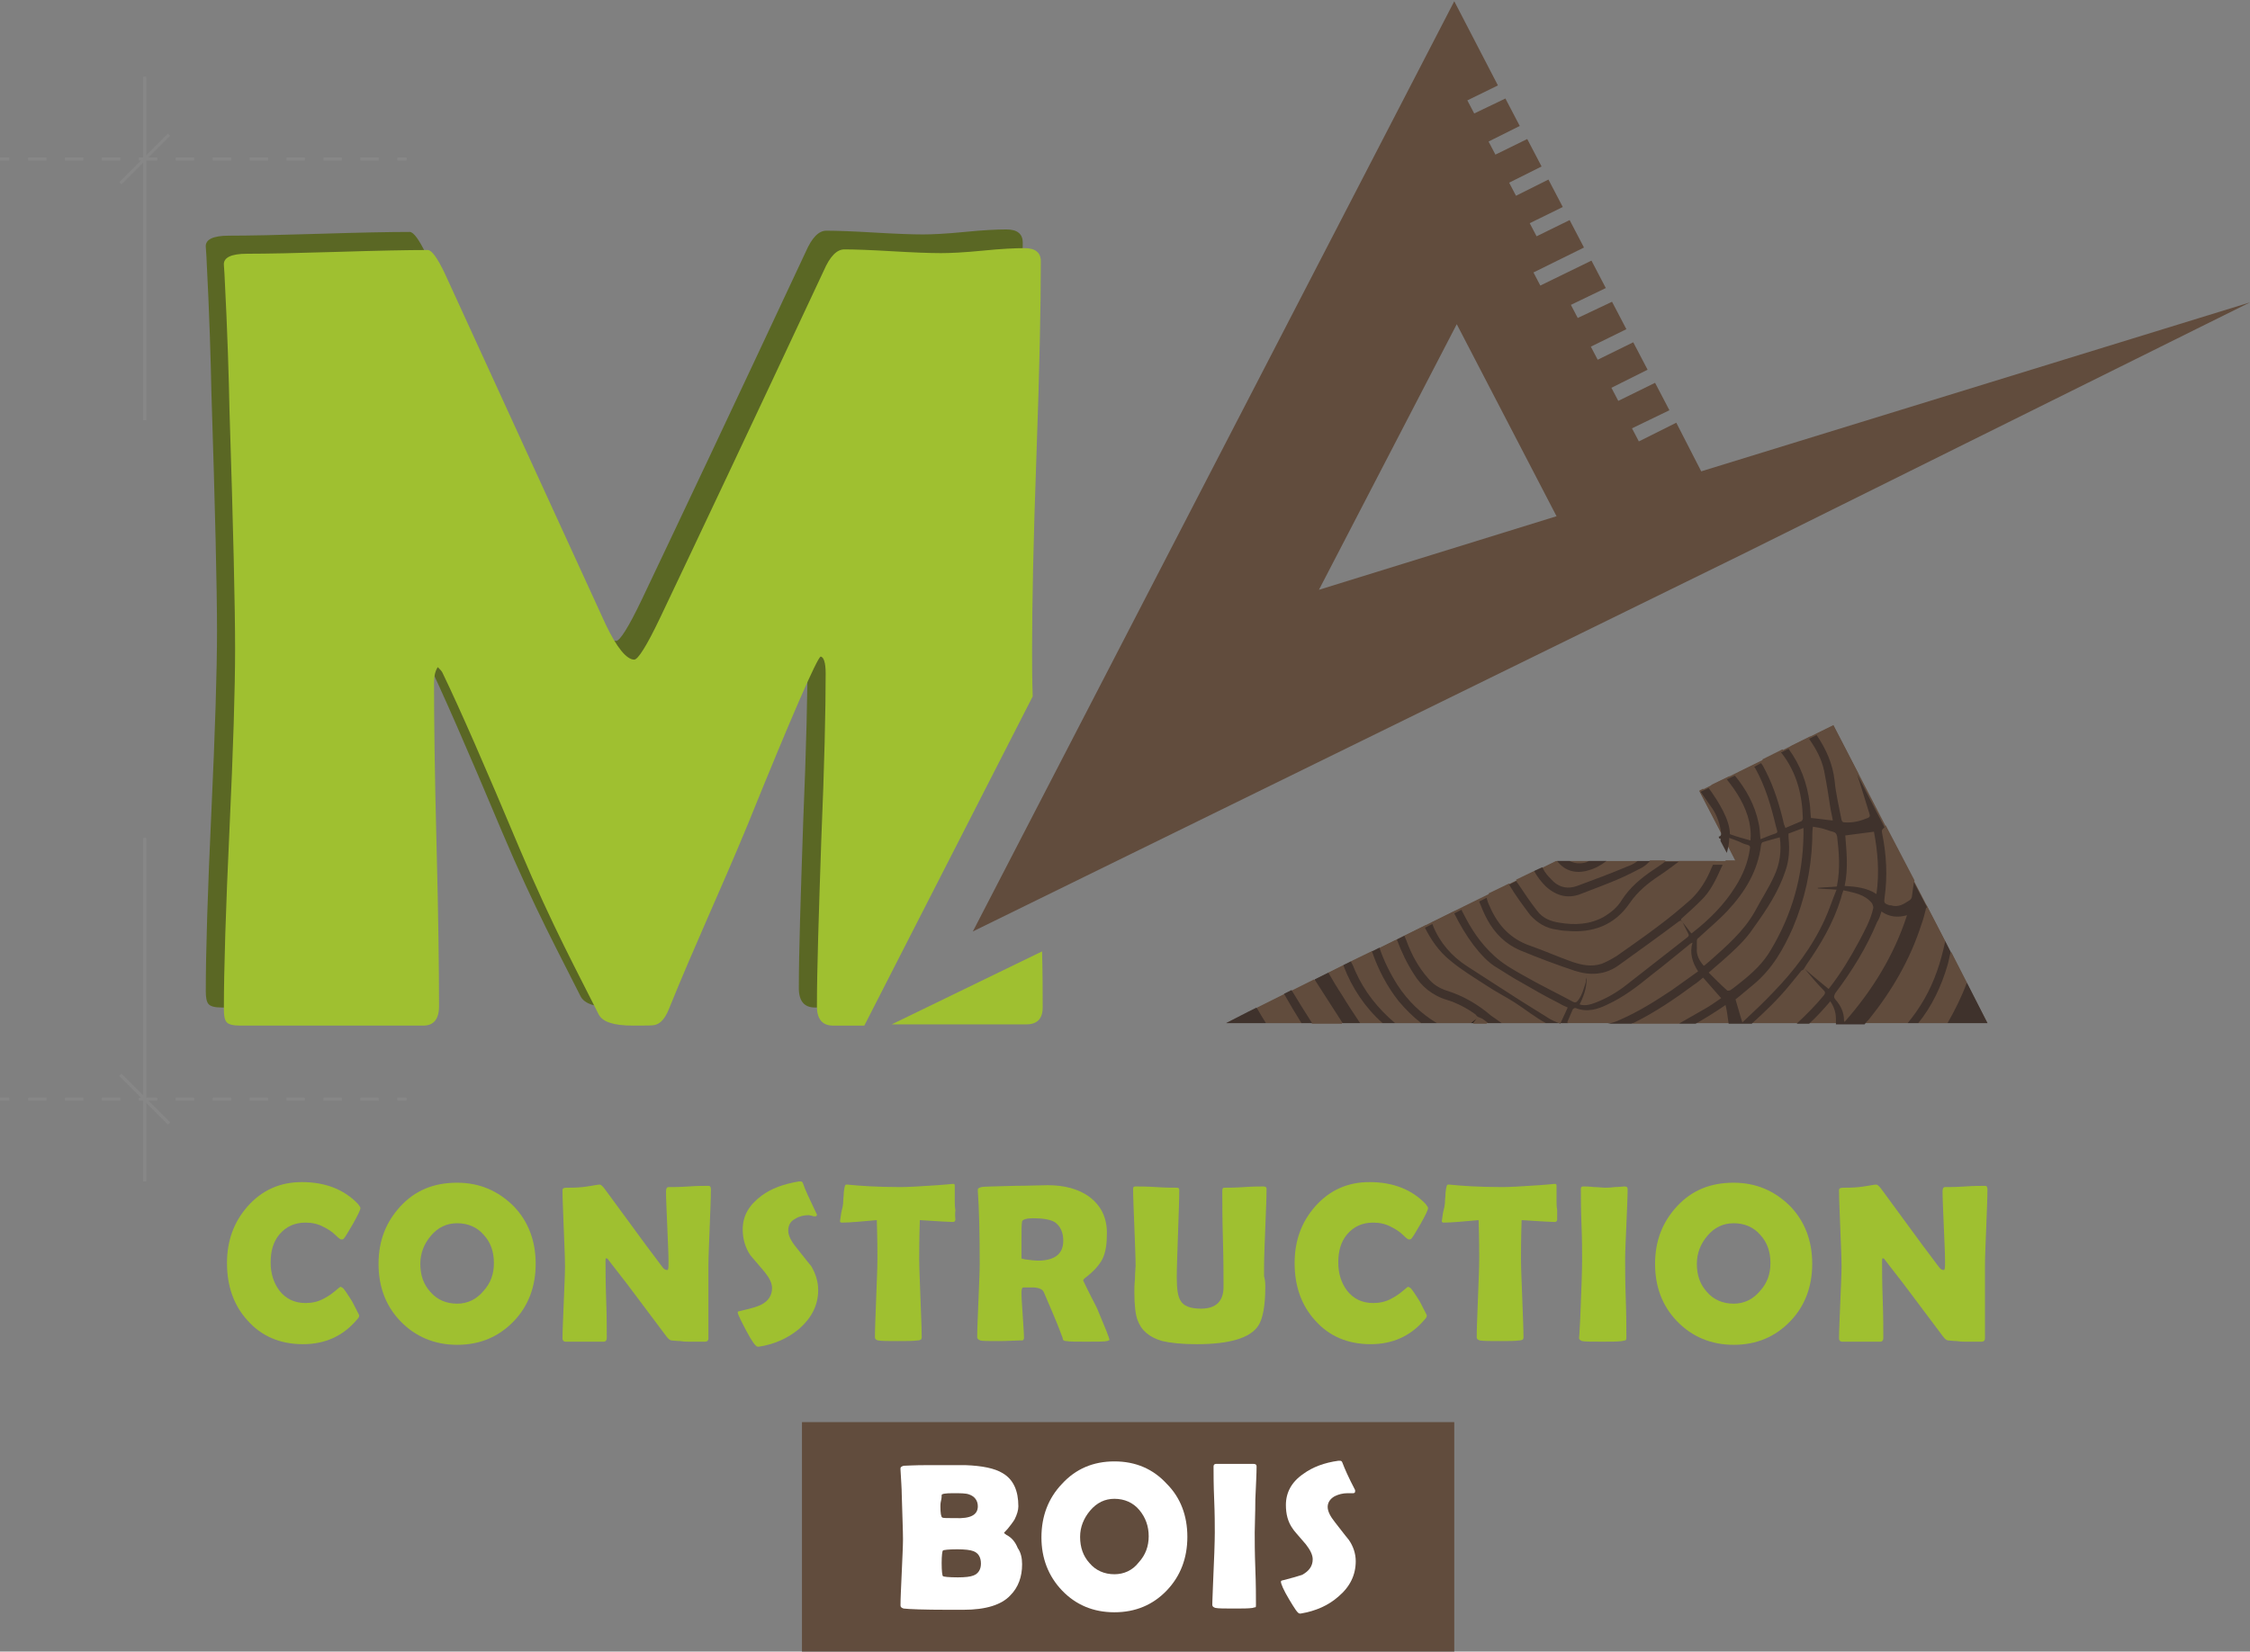 <?xml version="1.0" encoding="utf-8"?>
<!-- Generator: Adobe Illustrator 26.2.1, SVG Export Plug-In . SVG Version: 6.00 Build 0)  -->
<svg version="1.1" id="Calque_1" xmlns="http://www.w3.org/2000/svg" xmlns:xlink="http://www.w3.org/1999/xlink" x="0px" y="0px"
	 viewBox="0 0 360.8 264.9" style="enable-background:new 0 0 360.8 264.9;" xml:space="preserve">
<rect x="0" y="0" width="360.8" height="264.9" fill="#808080" stroke="none"/>
<style type="text/css">
	.st0{fill:none;stroke:#878787;stroke-width:0.5;stroke-miterlimit:10;}
	.st1{fill:none;stroke:#878787;stroke-width:0.5;stroke-miterlimit:10;stroke-dasharray:2.96,2.96;}
	.st2{fill:#9FC030;}
	.st3{fill:#5A6724;}
	.st4{fill:#614C3D;}
	.st5{fill:#2D241F;}
	.st6{fill:#3F322C;}
	.st7{fill:#FFFFFF;}
</style>
<g>
	<g>
		<line class="st0" x1="23.2" y1="12.3" x2="23.2" y2="67.4"/>
		<line class="st0" x1="27.1" y1="21.6" x2="19.3" y2="29.4"/>
		<g>
			<g>
				<line class="st0" x1="0" y1="25.5" x2="1.5" y2="25.5"/>
				<line class="st1" x1="4.5" y1="25.5" x2="62.2" y2="25.5"/>
				<line class="st0" x1="63.7" y1="25.5" x2="65.2" y2="25.5"/>
			</g>
		</g>
	</g>
	<g>
		<line class="st0" x1="23.2" y1="189.5" x2="23.2" y2="134.4"/>
		<line class="st0" x1="27.1" y1="180.2" x2="19.3" y2="172.4"/>
		<g>
			<g>
				<line class="st0" x1="0" y1="176.3" x2="1.5" y2="176.3"/>
				<line class="st1" x1="4.5" y1="176.3" x2="62.2" y2="176.3"/>
				<line class="st0" x1="63.7" y1="176.3" x2="65.2" y2="176.3"/>
			</g>
		</g>
	</g>
	<path class="st2" d="M143,164.3h21.6c1.7,0,2.6-0.9,2.6-2.7c0-2.5,0-5.5-0.1-9L143,164.3z"/>
	<g>
		<path class="st3" d="M162.6,101.1c0-6.9,0.2-17.3,0.7-31.1c0.5-13.8,0.7-24.1,0.7-31.1c0-1.4-0.9-2.1-2.6-2.1
			c-1.5,0-3.7,0.1-6.7,0.4c-3,0.3-5.3,0.4-6.7,0.4c-1.8,0-4.4-0.1-7.8-0.3c-3.4-0.2-6-0.3-7.7-0.3c-1.2,0-2.3,1.1-3.3,3.4
			c-11.6,24.8-20.4,43.4-26.3,55.8c-2.1,4.4-3.5,6.6-4.1,6.6c-1.2,0-2.8-1.9-4.6-5.7L68.4,40.9c-1.2-2.5-2.1-3.7-2.7-3.7
			c-3.2,0-8.1,0.1-14.5,0.3c-6.5,0.2-11.3,0.3-14.5,0.3c-2.5,0-3.8,0.6-3.7,1.8l0.1,1.5c0.5,9.6,0.7,16.9,0.8,21.8
			c0.6,18.7,0.9,31.5,0.9,38.3c0,6.4-0.3,16-0.9,28.9c-0.6,12.8-0.9,22.5-0.9,28.9c0,0.9,0.1,1.6,0.4,2c0.3,0.4,1,0.6,2.2,0.6h29.4
			c1.6,0,2.5-1,2.5-3.1c0-5.8-0.1-14.4-0.4-25.9c-0.3-11.5-0.4-20.1-0.4-25.9c0-1.2,0.2-2,0.6-2.6c0.4,0.4,0.7,0.7,0.8,1
			c2.8,5.8,6.9,15.2,12.4,28.3c5.2,12.3,9.4,20,12.6,26.4c0.6,1.2,2.4,1.8,5.5,1.8c2.1,0,3.2,0,3.5-0.1c0.9-0.2,1.6-1,2.2-2.4
			c4.2-10.4,8.3-19.1,12.6-29.5c7.2-17.8,11.2-26.9,11.8-27.2c0.5,0.1,0.8,1,0.8,2.7c0,5.9-0.2,14.8-0.7,26.7
			c-0.4,11.9-0.7,20.8-0.7,26.7c0,2.1,0.9,3.1,2.6,3.1h5l27.3-52.6C162.7,105.9,162.6,103.3,162.6,101.1z"/>
		<path class="st2" d="M165.6,111.7c-0.1-2.9-0.1-5.5-0.1-7.6c0-6.9,0.2-17.3,0.7-31.1c0.5-13.8,0.7-24.1,0.7-31.1
			c0-1.4-0.9-2.1-2.6-2.1c-1.5,0-3.7,0.1-6.7,0.4c-3,0.3-5.3,0.4-6.7,0.4c-1.8,0-4.4-0.1-7.8-0.3c-3.4-0.2-6-0.3-7.7-0.3
			c-1.2,0-2.3,1.1-3.3,3.4c-11.6,24.8-20.4,43.4-26.3,55.8c-2.1,4.4-3.5,6.6-4.1,6.6c-1.2,0-2.8-1.9-4.6-5.7L71.3,43.8
			c-1.2-2.5-2.1-3.7-2.7-3.7c-3.2,0-8.1,0.1-14.5,0.3c-6.5,0.2-11.3,0.3-14.5,0.3c-2.5,0-3.8,0.6-3.7,1.8l0.1,1.5
			c0.5,9.6,0.7,16.9,0.8,21.8c0.6,18.7,0.9,31.5,0.9,38.3c0,6.4-0.3,16-0.9,28.9c-0.6,12.8-0.9,22.5-0.9,28.9c0,0.9,0.1,1.6,0.4,2
			c0.3,0.4,1,0.6,2.2,0.6h29.4c1.6,0,2.5-1,2.5-3.1c0-5.8-0.1-14.4-0.4-25.9c-0.3-11.5-0.4-20.1-0.4-25.9c0-1.2,0.2-2,0.6-2.6
			c0.4,0.4,0.7,0.7,0.8,1c2.8,5.8,6.9,15.2,12.4,28.3c5.2,12.3,9.4,20,12.6,26.4c0.6,1.2,2.4,1.8,5.5,1.8c2.1,0,3.2,0,3.5-0.1
			c0.9-0.2,1.6-1,2.2-2.4c4.2-10.4,8.3-19.1,12.6-29.5c7.2-17.8,11.2-26.9,11.8-27.2c0.5,0.1,0.8,1,0.8,2.7c0,5.9-0.2,14.8-0.7,26.7
			c-0.4,11.9-0.7,20.8-0.7,26.7c0,2.1,0.9,3.1,2.6,3.1h5L165.6,111.7z"/>
	</g>
	<path class="st4" d="M360.8,48.5l-88,27.1l-4-7.8l-6,3l-1.1-2.1l6-2.9l-2.3-4.4l-5.9,2.9l-1.1-2.1l5.8-2.9l-2.3-4.4l-5.7,2.8
		l-1.1-2.1l5.7-2.8l-2.3-4.4L253,51l-1.1-2.1l5.6-2.7l-2.3-4.4l-8.2,4l-1.1-2.1l8.1-4l-2.3-4.4l-5.3,2.6l-1.1-2.1l5.3-2.6l-2.3-4.4
		l-5.2,2.6l-1.1-2.1l5.2-2.6l-2.3-4.4l-5.1,2.5l-1.1-2.1l5-2.5l-2.3-4.4l-5,2.4l-1.1-2.1l4.9-2.4l-7-13.5l-77.2,149.2l123.2-60.4
		l0,0L360.8,48.5z M211.5,94.6L233.6,52l16,30.8L211.5,94.6z"/>
	<g>
		<polygon class="st4" points="249.5,138.1 278.3,138.1 272.5,126.9 294,116.3 318.7,164.1 196.7,164.1 		"/>
		<path class="st4" d="M295.4,131.2c0.1,0.3,0.2,0.4,0.5,0.4c1.3,0.1,2.5-0.2,3.7-0.7c0.3-0.2,0.4-0.3,0.3-0.6
			c-0.7-2.1-1.2-4.3-2-6.4l-3.9-7.5l-2.5,1.2c1.5,2.2,2.6,4.6,2.9,7.4C294.6,127.1,295.1,129.1,295.4,131.2z"/>
		<path class="st4" d="M290.6,130.8c1.1,0.1,2.3,0.3,3.5,0.4c-0.1-0.7-0.3-1.4-0.4-2.1c-0.3-2-0.7-3.9-1-5.9
			c-0.4-1.9-1.3-3.6-2.4-5.1l-3.2,1.6c1.9,2.6,3,5.5,3.4,8.8C290.5,129.3,290.6,130.1,290.6,130.8z"/>
		<path class="st4" d="M301.9,133.3c0.6,3.4,0.9,6.9,0.4,10.4c-0.1,0.9-0.1,1,0.8,1.2c0.1,0,0.1,0,0.2,0c1.2,0.3,2.1-0.2,3-0.8
			c0.2-0.1,0.4-0.4,0.4-0.7c0.1-0.7,0.2-1.5,0.3-2.2l-4.6-8.8c0,0,0,0,0,0C301.9,132.6,301.8,132.8,301.9,133.3z"/>
		<path class="st4" d="M282.6,134.1c0.6-0.2,1.2-0.4,1.8-0.7c1-0.4,0.9-0.2,0.7-1.3c-0.8-3.3-1.8-6.6-3.4-9.5c0,0,0-0.1-0.1-0.1
			l-2.9,1.4c1.8,2.2,3.2,4.7,3.8,7.6C282.5,132.3,282.5,133.1,282.6,134.1z"/>
		<path class="st4" d="M281.1,134.3c0.1-1.1,0-2-0.2-3c-0.6-2.6-2-4.8-3.6-6.8l-2.9,1.4c1.6,2.2,3.3,5.1,3.4,7.4
			C278.9,133.6,280,133.9,281.1,134.3z"/>
		<path class="st4" d="M308.7,145.6c-0.2,0.8-0.4,1.6-0.7,2.4c-1.8,5.6-4.8,10.6-8.4,15.2c-0.2,0.3-0.5,0.6-0.7,0.8h7.1
			c1-1.2,1.9-2.5,2.7-3.9c1.5-2.8,2.5-5.8,3.2-9c0-0.1,0-0.1,0-0.2l-3-5.8C308.8,145.3,308.8,145.5,308.7,145.6z"/>
		<path class="st4" d="M286.3,131.8c0,0.2,0.1,0.3,0.2,0.5c0.9-0.4,1.8-0.7,2.6-1.1c0.1,0,0.2-0.2,0.2-0.4c-0.1-3.8-1-7.4-3.4-10.5
			c0,0,0-0.1-0.1-0.1l-3.2,1.6c0.2,0.4,0.5,0.8,0.7,1.2C284.7,125.8,285.6,128.8,286.3,131.8z"/>
		<path class="st4" d="M276.4,133.1c-0.2-1.4-0.6-2.8-1.4-3.9c-0.6-0.9-1.2-1.8-1.9-2.7l-0.6,0.3l3.6,6.9
			C276.4,133.7,276.4,133.5,276.4,133.1z"/>
		<path class="st4" d="M293.4,158.3c1.8-2.3,3.3-4.8,4.7-7.4c1-1.7,1.9-3.5,2.3-5.4c0-0.2,0-0.5-0.2-0.7c-1.2-1.5-2.9-1.7-4.6-2.1
			c-0.1,0.5-0.2,0.9-0.4,1.3c-1.2,3.9-3.2,7.3-5.5,10.6c-0.2,0.2-0.3,0.5-0.5,0.8c0,0,0,0,0,0c1.3,1.1,2.6,2.1,3.8,3.2
			C293.3,158.5,293.3,158.4,293.4,158.3z"/>
		<path class="st4" d="M276.8,161.1c-1.6,1.1-3.2,2.1-4.8,3h5.4c0-0.2-0.1-0.5-0.1-0.7C277.2,162.7,277,162,276.8,161.1z"/>
		<path class="st4" d="M268.2,158.7c1.4-1,2.7-2,4.2-3c-0.9-1.4-1.4-2.8-0.9-4.6c-0.3,0.2-0.4,0.2-0.5,0.3c-2,1.6-4.1,3.3-6.1,4.9
			c-2.2,1.7-4.5,3.5-7,4.7c-1.6,0.8-3.3,1.3-5.1,0.6c-0.1,0-0.4,0.1-0.5,0.2c-0.3,0.7-0.6,1.4-0.9,2.1c0.1,0,0.1,0.1,0.2,0.1
			c0,0,0,0,0.1,0h6.3c0.6-0.2,1.3-0.4,1.9-0.6C262.8,162.3,265.6,160.6,268.2,158.7z"/>
		<path class="st4" d="M276,160.1c-1-1.1-1.9-2.2-2.9-3.3c-0.5,0.4-1,0.7-1.4,1.1c-3,2.3-6.2,4.3-9.6,6.1c-0.2,0.1-0.3,0.1-0.5,0.2
			h7.6c1.4-0.8,2.8-1.6,4.2-2.4C274.3,161.2,275.1,160.7,276,160.1z"/>
		<path class="st4" d="M307.6,164.1h4.7c1.2-2.1,2.2-4.2,3.1-6.5l-2.5-4.9c-0.2,0.7-0.3,1.4-0.5,2.1
			C311.4,158.3,309.9,161.4,307.6,164.1z"/>
		<path class="st4" d="M292.5,159.6c0.2-0.3,0.2-0.4,0-0.7c-1-1.2-2.1-2.3-3.1-3.5c-0.2,0.1-0.3,0.3-0.5,0.4
			c-0.6,0.7-1.2,1.5-1.8,2.2c-1.9,2.2-3.9,4.2-6,6.1h7C289.6,162.7,291.1,161.2,292.5,159.6z"/>
		<path class="st4" d="M294.3,163.3c0-1-0.4-1.9-0.9-2.8c-1,1.3-2.2,2.5-3.4,3.6h4.3C294.3,163.8,294.3,163.6,294.3,163.3z"/>
		<path class="st4" d="M246.6,145.9c0.9,1.2,2.2,1.7,3.6,1.9c2.4,0.4,4.8,0.3,7-0.9c1.2-0.7,2.3-1.6,3-2.8c1.2-2,3-3.4,4.9-4.7
			c0.7-0.4,1.3-0.9,2-1.4h-2.5c-0.3,0.4-0.7,0.7-1.2,1c-1.3,0.8-2.7,1.4-4.1,2c-1.8,0.8-3.7,1.4-5.6,2.2c-2.2,0.9-4.1,0.6-5.8-1
			c-0.8-0.7-1.4-1.6-1.9-2.5l-2.9,1.4c0.1,0.1,0.1,0.3,0.2,0.4C244.5,143,245.5,144.5,246.6,145.9z"/>
		<path class="st4" d="M276.3,154.1c-0.7,0.6-1.4,1.2-2.2,1.9c1,1,2,2,3,2.9c0.1,0.1,0.3,0,0.5-0.1c0.6-0.4,1.1-0.8,1.7-1.3
			c1.8-1.5,3.6-3.2,4.8-5.2c3.4-5.7,5.1-11.8,5.2-18.4c0-0.3,0-0.7,0-1.1c-0.9,0.3-1.6,0.6-2.4,0.9c0,0.1,0,0.1,0,0.2
			c0,0.1,0,0.3,0,0.4c0.2,1.8,0.1,3.6-0.5,5.4c-1.1,3.3-3,6.2-4.9,9.1C280,150.9,278.2,152.5,276.3,154.1z"/>
		<path class="st4" d="M273.5,154.8c0.2-0.2,0.4-0.3,0.6-0.5c2.8-2.4,5.5-4.8,7.3-8c1.1-1.9,2.2-3.8,3.1-5.7c0.9-1.9,1.2-4,0.9-6.2
			c-1,0.3-1.9,0.5-2.8,0.8c-0.1,0-0.2,0.2-0.2,0.4c-0.5,4.2-2.6,7.6-5.4,10.6c-1.4,1.5-3.1,2.9-4.6,4.3c-0.1,0.1-0.3,0.3-0.3,0.5
			c0,0.4,0,0.8,0,1.2c-0.1,1.1,0.4,2,1.1,2.8C273.4,154.9,273.4,154.8,273.5,154.8z"/>
		<path class="st4" d="M281.1,157.8c-1,0.8-2,1.6-2.9,2.4c0.4,1.3,0.8,2.5,1.1,3.7c0.1-0.1,0.2-0.2,0.3-0.3c1.6-1.5,3.2-3,4.7-4.6
			c3.3-3.5,6.1-7.3,8.2-11.6c0.7-1.5,1.2-3.1,1.9-4.8c-1.2-0.1-2.1-0.1-3-0.2c0,0,0-0.1,0-0.1c1-0.1,2-0.1,3-0.2
			c0-0.1,0.1-0.2,0.1-0.3c0.5-2.6,0.3-5.1,0-7.7c0-0.5-0.2-0.7-0.7-0.8c-0.4-0.1-0.8-0.3-1.3-0.4c-0.6-0.1-1.3-0.2-1.9-0.4
			c0,0.8,0,1.6-0.1,2.3c-0.2,4.8-1.2,9.4-3.1,13.7C286,152.1,284.1,155.3,281.1,157.8z"/>
		<path class="st4" d="M300.9,143.4c0.5-3.5,0.2-6.8-0.4-10c-1.6,0.2-3.1,0.4-4.6,0.6c0.3,2.6,0.5,5.3,0,8.1
			C297.6,142.2,299.4,142.4,300.9,143.4z"/>
		<path class="st4" d="M228.9,156.9c0.8,0.9,1.8,1.6,3,2c2.7,0.8,5,2.2,7.1,4c0.5,0.5,1.1,0.9,1.7,1.2h7.2c-1.8-1-3.4-2.2-5-3.3
			c-1.5-1-3.1-1.8-4.5-2.7c-2-1.3-4-2.5-5.8-4c-1.9-1.5-3.1-3.5-4-5.7l-3.4,1.7c0.1,0.2,0.2,0.5,0.3,0.7
			C226.2,153,227.3,155.1,228.9,156.9z"/>
		<path class="st4" d="M294.4,160.2c0.8,1,1.3,2.1,1.4,3.4c0,0,0,0.1,0.1,0.2c4.4-5.1,7.9-10.6,10-17.1c-1.5,0.4-2.9,0.3-4.1-0.6
			c-0.2,0.6-0.4,1.2-0.6,1.7c-1.8,4.1-4.1,7.9-6.7,11.4C294.2,159.6,294.1,159.8,294.4,160.2z"/>
		<path class="st4" d="M276.2,134l0.2,0.4c0-0.1,0-0.3,0-0.4C276.3,134,276.2,134,276.2,134z"/>
		<path class="st4" d="M208.8,164.1c-1-1.5-1.9-3.1-2.8-4.7l-4.4,2.2c0.5,0.8,1,1.7,1.5,2.5H208.8z"/>
		<path class="st4" d="M230.4,164.1h5.5c0.2-0.2,0.4-0.3,0.6-0.5c0.1-0.1,0.3-0.2,0.4-0.3c-0.2,0.3-0.4,0.6-0.7,0.9h2.3
			c-0.3-0.2-0.6-0.4-0.9-0.7c-0.2-0.1-0.4-0.2-0.7-0.3c-0.1-0.1-0.2-0.3-0.4-0.4c-1.4-1-2.9-1.9-4.5-2.3c-2.4-0.7-4.2-2.2-5.5-4.2
			c-1.1-1.7-2-3.5-2.7-5.5l-2.6,1.3c0.8,2.1,1.7,4.1,2.9,6C225.8,160.6,227.9,162.7,230.4,164.1z"/>
		<path class="st4" d="M223.7,164.1h4.3c-1.3-1-2.5-2.2-3.6-3.6c-1.9-2.4-3.3-5.1-4.3-8l-3.5,1.7c0.2,0.5,0.4,1,0.7,1.5
			C218.7,159.1,220.9,161.9,223.7,164.1z"/>
		<path class="st4" d="M218.1,164.1h3.6c-2.7-2.6-4.9-5.7-6.3-9.3L213,156c0.7,1.2,1.5,2.4,2.2,3.6
			C216.1,161.2,217.1,162.7,218.1,164.1z"/>
		<path class="st4" d="M215.2,164.1c-1.5-2.3-3-4.7-4.5-7l-3.6,1.8c1.1,1.8,2.1,3.5,3.3,5.3H215.2z"/>
		<path class="st4" d="M249.1,141.5c1.1,1,2.4,1.2,3.8,0.7c2.7-1,5.3-2.1,8-3.1c0.6-0.2,1.1-0.5,1.7-0.9h-4.9
			c-0.9,0.6-1.8,1.2-2.9,1.5c-2,0.6-3.9,0.1-5.1-1.5h-0.2l-2.2,1.1c0.1,0.2,0.3,0.5,0.4,0.7C248.1,140.5,248.6,141,249.1,141.5z"/>
		<path class="st4" d="M254.4,138.3c0.2,0,0.3-0.1,0.4-0.2h-3.1C252.5,138.5,253.4,138.6,254.4,138.3z"/>
		<path class="st4" d="M276.7,138.1c0,0.1-0.1,0.2-0.1,0.3c-0.9,2-1.8,4-3.4,5.5c-0.9,0.9-1.9,1.8-2.9,2.7c-0.2,0.2-0.3,0.4-0.1,0.6
			c0.5,0.6,1,1.3,1.5,1.9c0.1,0,0.2-0.1,0.2-0.1c2.6-2.2,5.1-4.5,6.9-7.4c1.1-1.8,1.9-3.8,2.3-6c0.1-0.4,0-0.5-0.4-0.7
			c-0.4-0.1-0.8-0.4-1.3-0.5c-0.5-0.2-1-0.4-1.6-0.6c0,0.9-0.2,1.7-0.4,2.4l0.9,1.8H276.7z"/>
		<path class="st4" d="M245.8,151.1c2.3,0.8,4.5,1.8,6.8,2.6c1.5,0.5,3.1,0.8,4.6,0.3c0.9-0.3,1.8-0.8,2.5-1.3
			c2.2-1.5,4.3-3,6.4-4.6c1.8-1.4,3.6-2.8,5.4-4.4c1.6-1.4,2.7-3.2,3.4-5.2c0.1-0.1,0.1-0.3,0.2-0.4h-5.9c-1,0.8-2.1,1.6-3.2,2.3
			c-1.8,1.2-3.5,2.6-4.7,4.4c-2.4,3.6-5.9,4.8-10.1,4.4c-0.6-0.1-1.1-0.2-1.6-0.2c-1.7-0.2-3.1-1.1-4.2-2.4
			c-1.3-1.5-2.4-3.2-3.4-4.9l-3.3,1.6c0.2,0.5,0.3,0.9,0.5,1.4C240.5,147.8,242.6,150,245.8,151.1z"/>
		<path class="st4" d="M239.9,152.8c1.4,1.2,3,2.2,4.6,3.1c2.6,1.4,5.3,2.8,7.9,4.2c0.4,0.2,0.7,0.1,1-0.2c0.7-0.9,1-1.9,1.2-2.9
			c0.1-0.2,0.1-0.4,0.1-0.7c0.2,1.1-0.2,2.6-1.1,4.3c0.9,0.3,1.8,0,2.6-0.3c1.8-0.7,3.5-1.7,5-2.9c3.2-2.5,6.4-5,9.6-7.5
			c0.3-0.2,0.4-0.4,0.2-0.7c-0.3-0.6-0.6-1.2-0.9-1.8c-0.2-0.3-0.3-0.4-0.6-0.1c-3.2,2.3-6.4,4.7-9.6,7c-2.2,1.6-4.7,1.7-7.1,0.9
			c-3-1-5.9-2.1-8.8-3.3c-2.3-1-4-2.7-5.2-4.9c-0.5-0.9-0.9-1.9-1.3-2.9l-2.9,1.4c0.1,0.2,0.2,0.3,0.2,0.5
			C236.2,148.5,237.7,150.8,239.9,152.8z"/>
		<path class="st4" d="M235.4,154.6c1.6,1,3.2,2.1,4.8,3.1c2.6,1.7,5.2,3.3,7.9,5c0.7,0.4,1.5,0.7,2.2,1.1c0.4-0.9,0.8-1.7,1.2-2.6
			c-0.5-0.2-1-0.5-1.6-0.8c-1.9-1.1-3.9-2.1-5.8-3.2c-1.3-0.7-2.6-1.5-3.8-2.3c-1.6-1-2.8-2.3-3.9-3.7c-1.2-1.6-2.2-3.3-3.1-5.1
			l-3.6,1.8c0,0.1,0.1,0.2,0.1,0.3C231.1,150.9,232.9,153.1,235.4,154.6z"/>
		<polygon class="st5" points="289.4,155.4 289.4,155.4 289.4,155.4 		"/>
		<path class="st5" d="M236.5,163.6c-0.2,0.2-0.4,0.3-0.6,0.5h0.3c0.2-0.3,0.5-0.6,0.7-0.9C236.8,163.4,236.6,163.5,236.5,163.6z"/>
		<path class="st6" d="M232.1,160.4c1.6,0.5,3.1,1.3,4.5,2.3c0.1,0.1,0.2,0.3,0.4,0.4c0.2,0.1,0.5,0.2,0.7,0.3
			c0.3,0.2,0.6,0.4,0.9,0.7h2.2c-0.6-0.4-1.1-0.8-1.7-1.2c-2.1-1.8-4.5-3.2-7.1-4c-1.2-0.4-2.2-1-3-2c-1.6-1.8-2.7-3.9-3.5-6.1
			c-0.1-0.2-0.2-0.5-0.3-0.7l-1.2,0.6c0.7,1.9,1.6,3.8,2.7,5.5C227.9,158.2,229.7,159.7,232.1,160.4z"/>
		<path class="st6" d="M227.9,164.1h2.5c-2.5-1.5-4.6-3.5-6.3-6.1c-1.2-1.9-2.2-3.9-2.9-6l-1.2,0.6c1,2.9,2.4,5.6,4.3,8
			C225.4,161.9,226.6,163.1,227.9,164.1z"/>
		<path class="st6" d="M221.7,164.1h2c-2.7-2.3-4.9-5-6.4-8.4c-0.2-0.5-0.4-1-0.7-1.5l-1.2,0.6C216.8,158.5,218.9,161.6,221.7,164.1
			z"/>
		<path class="st6" d="M232.6,154.1c1.8,1.5,3.8,2.7,5.8,4c1.5,1,3.1,1.8,4.5,2.7c1.7,1.1,3.3,2.4,5,3.3h3.7c0,0,0,0-0.1,0
			c-0.1,0-0.1-0.1-0.2-0.1c0.3-0.7,0.6-1.4,0.9-2.1c0.1-0.1,0.3-0.3,0.5-0.2c1.8,0.7,3.5,0.2,5.1-0.6c2.6-1.2,4.8-2.9,7-4.7
			c2.1-1.6,4.1-3.3,6.1-4.9c0.1-0.1,0.2-0.2,0.5-0.3c-0.5,1.7,0,3.2,0.9,4.6c-1.4,1-2.8,2-4.2,3c-2.7,1.8-5.4,3.5-8.4,4.8
			c-0.6,0.3-1.3,0.5-1.9,0.6h3.8c0.2-0.1,0.3-0.1,0.5-0.2c3.4-1.7,6.5-3.8,9.6-6.1c0.5-0.3,0.9-0.7,1.4-1.1c1,1.1,1.9,2.2,2.9,3.3
			c-0.9,0.6-1.7,1.2-2.6,1.7c-1.4,0.8-2.8,1.6-4.2,2.4h2.7c1.6-0.9,3.2-1.9,4.8-3c0.2,0.8,0.3,1.6,0.4,2.3c0,0.2,0.1,0.5,0.1,0.7
			h3.7c2.1-1.9,4.2-3.9,6-6.1c0.6-0.7,1.2-1.5,1.8-2.2c0.1-0.2,0.3-0.3,0.5-0.4c0,0,0,0,0,0c0,0,0,0,0,0c0,0,0,0,0,0
			c0.2-0.3,0.3-0.5,0.5-0.8c2.3-3.3,4.3-6.7,5.5-10.6c0.1-0.4,0.2-0.8,0.4-1.3c1.7,0.4,3.4,0.6,4.6,2.1c0.1,0.2,0.2,0.5,0.2,0.7
			c-0.4,1.9-1.4,3.7-2.3,5.4c-1.4,2.6-2.9,5.1-4.7,7.4c-0.1,0.1-0.1,0.2-0.2,0.2c-1.3-1.1-2.6-2.1-3.8-3.2c0,0,0,0,0,0
			c1,1.2,2,2.4,3.1,3.5c0.2,0.2,0.2,0.4,0,0.7c-1.3,1.6-2.8,3.1-4.4,4.6h2c1.2-1.1,2.3-2.3,3.4-3.6c0.6,0.9,0.9,1.8,0.9,2.8
			c0,0.3,0,0.6,0,0.9h4.6c0.2-0.3,0.5-0.6,0.7-0.8c3.7-4.6,6.6-9.6,8.4-15.2c0.3-0.8,0.5-1.6,0.7-2.4c0-0.2,0.1-0.3,0.2-0.4l-2.1-4
			c-0.1,0.7-0.2,1.5-0.3,2.2c0,0.3-0.2,0.6-0.4,0.7c-0.9,0.6-1.8,1.2-3,0.8c-0.1,0-0.1,0-0.2,0c-0.9-0.3-0.9-0.4-0.8-1.2
			c0.5-3.5,0.3-7-0.4-10.4c-0.1-0.4,0-0.6,0.4-0.9c0,0,0,0,0,0l-4.4-8.5c0.7,2.1,1.3,4.2,2,6.4c0.1,0.3,0,0.5-0.3,0.6
			c-1.2,0.5-2.4,0.8-3.7,0.7c-0.3,0-0.4-0.1-0.5-0.4c-0.4-2.1-0.9-4.1-1.1-6.2c-0.3-2.8-1.4-5.2-2.9-7.4l-1.2,0.6
			c1.1,1.6,2,3.2,2.4,5.1c0.4,2,0.7,3.9,1,5.9c0.1,0.7,0.3,1.4,0.4,2.1c-1.2-0.1-2.3-0.3-3.5-0.4c-0.1-0.8-0.1-1.6-0.2-2.3
			c-0.4-3.3-1.5-6.2-3.4-8.8l-1.2,0.6c0,0,0,0.1,0.1,0.1c2.4,3.1,3.3,6.6,3.4,10.5c0,0.1-0.1,0.3-0.2,0.4c-0.9,0.4-1.7,0.7-2.6,1.1
			c-0.1-0.2-0.1-0.4-0.2-0.5c-0.7-3-1.6-6-3-8.7c-0.2-0.4-0.4-0.8-0.7-1.2l-1.1,0.6c0,0,0,0.1,0.1,0.1c1.7,3,2.6,6.2,3.4,9.5
			c0.3,1.1,0.4,0.9-0.7,1.3c-0.6,0.2-1.2,0.5-1.8,0.7c-0.1-1-0.1-1.8-0.3-2.6c-0.6-2.9-2-5.4-3.8-7.6l-1.3,0.6c1.6,2,3,4.2,3.6,6.8
			c0.2,1,0.3,1.9,0.2,3c-1.1-0.3-2.2-0.6-3.3-1c0-2.3-1.8-5.2-3.4-7.4l-1.3,0.6c0.6,0.9,1.3,1.8,1.9,2.7c0.8,1.2,1.2,2.5,1.4,3.9
			c0,0.3,0,0.5-0.4,0.6l0.1,0.3c0.1,0,0.1,0,0.2,0c0,0.2,0,0.3,0,0.4l1,1.9c0.2-0.7,0.4-1.5,0.4-2.4c0.6,0.2,1.1,0.4,1.6,0.6
			c0.4,0.2,0.8,0.4,1.3,0.5c0.4,0.1,0.5,0.3,0.4,0.7c-0.3,2.1-1.1,4.1-2.3,6c-1.8,2.9-4.2,5.3-6.9,7.4c-0.1,0.1-0.2,0.1-0.2,0.1
			c-0.5-0.7-1-1.3-1.5-1.9c-0.2-0.2-0.2-0.4,0.1-0.6c1-0.9,2-1.8,2.9-2.7c1.6-1.5,2.5-3.5,3.4-5.5c0.1-0.1,0.1-0.2,0.1-0.3h-1.5
			c-0.1,0.1-0.1,0.3-0.2,0.4c-0.8,2-1.9,3.8-3.4,5.2c-1.7,1.5-3.5,3-5.4,4.4c-2.1,1.6-4.3,3.1-6.4,4.6c-0.8,0.5-1.7,1-2.5,1.3
			c-1.6,0.5-3.1,0.2-4.6-0.3c-2.3-0.8-4.5-1.8-6.8-2.6c-3.2-1.1-5.2-3.3-6.5-6.3c-0.2-0.4-0.4-0.9-0.5-1.4l-1.2,0.6
			c0.4,1,0.8,2,1.3,2.9c1.2,2.2,2.9,3.9,5.2,4.9c2.9,1.2,5.8,2.3,8.8,3.3c2.5,0.8,4.9,0.7,7.1-0.9c3.2-2.3,6.4-4.6,9.6-7
			c0.3-0.2,0.5-0.2,0.6,0.1c0.3,0.6,0.6,1.2,0.9,1.8c0.2,0.3,0.1,0.5-0.2,0.7c-3.2,2.5-6.4,5-9.6,7.5c-1.5,1.2-3.2,2.2-5,2.9
			c-0.8,0.3-1.7,0.6-2.6,0.3c0.9-1.7,1.2-3.3,1.1-4.3c-0.1,0.3-0.1,0.5-0.1,0.7c-0.3,1-0.6,2.1-1.2,2.9c-0.3,0.4-0.5,0.5-1,0.2
			c-2.6-1.4-5.3-2.7-7.9-4.2c-1.6-0.9-3.2-1.8-4.6-3.1c-2.2-2-3.7-4.3-5-6.9c-0.1-0.2-0.2-0.3-0.2-0.5l-1.2,0.6
			c0.9,1.8,1.9,3.5,3.1,5.1c1.1,1.4,2.3,2.8,3.9,3.7c1.3,0.8,2.5,1.6,3.8,2.3c1.9,1.1,3.8,2.2,5.8,3.2c0.5,0.3,1.1,0.6,1.6,0.8
			c-0.4,0.9-0.8,1.7-1.2,2.6c-0.7-0.3-1.5-0.6-2.2-1.1c-2.6-1.6-5.3-3.3-7.9-5c-1.6-1-3.2-2.1-4.8-3.1c-2.5-1.6-4.4-3.8-5.5-6.5
			c0-0.1-0.1-0.2-0.1-0.3l-1.2,0.6C229.4,150.6,230.7,152.6,232.6,154.1z M301.7,146.2c1.3,0.9,2.6,1,4.1,0.6
			c-2.1,6.5-5.6,12.1-10,17.1c-0.1-0.1-0.1-0.2-0.1-0.2c0-1.3-0.5-2.4-1.4-3.4c-0.3-0.4-0.2-0.6,0-1c2.7-3.6,5-7.3,6.7-11.4
			C301.4,147.3,301.5,146.8,301.7,146.2z M295.9,134c1.6-0.2,3.1-0.4,4.6-0.6c0.6,3.2,0.9,6.5,0.4,10c-1.5-1-3.3-1.2-5.1-1.3
			C296.4,139.3,296.1,136.6,295.9,134z M290.6,134.9c0-0.7,0-1.4,0.1-2.3c0.7,0.1,1.3,0.2,1.9,0.4c0.4,0.1,0.8,0.3,1.3,0.4
			c0.4,0.1,0.6,0.3,0.7,0.8c0.3,2.6,0.5,5.1,0,7.7c0,0.1,0,0.2-0.1,0.3c-1,0.1-2,0.1-3,0.2c0,0,0,0.1,0,0.1c0.9,0.1,1.9,0.1,3,0.2
			c-0.7,1.7-1.2,3.3-1.9,4.8c-2,4.4-4.9,8.2-8.2,11.6c-1.5,1.6-3.1,3.1-4.7,4.6c-0.1,0.1-0.2,0.2-0.3,0.3c-0.4-1.2-0.7-2.4-1.1-3.7
			c0.9-0.7,1.9-1.6,2.9-2.4c3-2.5,4.8-5.7,6.3-9.1C289.4,144.3,290.4,139.7,290.6,134.9z M286.3,139.7c0.6-1.7,0.7-3.5,0.5-5.4
			c0-0.1,0-0.3,0-0.4c0,0,0-0.1,0-0.2c0.8-0.3,1.6-0.6,2.4-0.9c0,0.4,0,0.8,0,1.1c-0.1,6.6-1.8,12.7-5.2,18.4
			c-1.2,2.1-2.9,3.7-4.8,5.2c-0.5,0.4-1.1,0.9-1.7,1.3c-0.1,0.1-0.4,0.1-0.5,0.1c-1-0.9-2-1.9-3-2.9c0.8-0.7,1.5-1.3,2.2-1.9
			c1.8-1.6,3.7-3.3,5-5.3C283.3,145.9,285.2,143,286.3,139.7z M272.1,150.9c0-0.2,0.1-0.4,0.3-0.5c1.5-1.4,3.2-2.8,4.6-4.3
			c2.8-3,4.9-6.4,5.4-10.6c0-0.1,0.1-0.3,0.2-0.4c0.9-0.3,1.8-0.5,2.8-0.8c0.3,2.2,0,4.3-0.9,6.2c-0.9,2-2.1,3.8-3.1,5.7
			c-1.8,3.2-4.6,5.6-7.3,8c-0.2,0.2-0.4,0.3-0.6,0.5c-0.1,0.1-0.1,0.1-0.3,0.2c-0.7-0.8-1.2-1.7-1.1-2.8
			C272.1,151.7,272.1,151.3,272.1,150.9z"/>
		<path class="st6" d="M201.5,161.6l-1.4,0.7c-1.2,0.6-2.3,1.2-3.5,1.8h6.4C202.5,163.3,202,162.5,201.5,161.6z"/>
		<path class="st6" d="M308.6,160.2c-0.8,1.4-1.7,2.7-2.7,3.9h1.7c2.2-2.7,3.7-5.9,4.7-9.3c0.2-0.7,0.3-1.4,0.5-2.1l-0.9-1.8
			c0,0.1,0,0.1,0,0.2C311.2,154.4,310.2,157.4,308.6,160.2z"/>
		<path class="st6" d="M210.4,164.1c-1.1-1.7-2.2-3.5-3.3-5.3l-1.2,0.6c0.9,1.6,1.8,3.1,2.8,4.7H210.4z"/>
		<path class="st6" d="M318.7,164.1l-3.3-6.5c-0.8,2.2-1.9,4.4-3.1,6.5H318.7z"/>
		<path class="st6" d="M218.1,164.1c-1-1.5-2-3-2.9-4.5c-0.8-1.2-1.5-2.4-2.2-3.6l-2.2,1.1c1.5,2.3,3,4.7,4.5,7H218.1z"/>
		<path class="st6" d="M249.6,149.1c0.5,0.1,1.1,0.2,1.6,0.2c4.2,0.4,7.7-0.9,10.1-4.4c1.3-1.9,2.9-3.2,4.7-4.4
			c1.1-0.7,2.1-1.5,3.2-2.3H267c-0.6,0.5-1.3,0.9-2,1.4c-1.9,1.3-3.6,2.7-4.9,4.7c-0.7,1.2-1.8,2.1-3,2.8c-2.2,1.2-4.6,1.3-7,0.9
			c-1.4-0.2-2.7-0.7-3.6-1.9c-1.1-1.4-2.1-2.9-3.1-4.4c-0.1-0.1-0.2-0.2-0.2-0.4l-1.2,0.6c1,1.7,2.2,3.3,3.4,4.9
			C246.5,148,247.9,148.9,249.6,149.1z"/>
		<path class="st6" d="M253.7,143.3c1.8-0.7,3.7-1.4,5.6-2.2c1.4-0.6,2.8-1.3,4.1-2c0.5-0.3,0.8-0.6,1.2-1h-2
			c-0.5,0.4-1.1,0.7-1.7,0.9c-2.6,1.1-5.3,2.1-8,3.1c-1.4,0.5-2.7,0.3-3.8-0.7c-0.5-0.5-1-1-1.4-1.6c-0.1-0.2-0.3-0.5-0.4-0.7
			l-1.3,0.6c0.5,0.9,1.1,1.7,1.9,2.5C249.7,143.8,251.6,144.2,253.7,143.3z"/>
		<path class="st6" d="M254.7,139.6c1.1-0.3,2-0.8,2.9-1.5h-2.8c-0.2,0.1-0.3,0.1-0.4,0.2c-1,0.3-1.9,0.2-2.7-0.2h-2
			C250.9,139.7,252.7,140.2,254.7,139.6z"/>
	</g>
	<g>
		<rect x="128.6" y="228.1" class="st4" width="104.6" height="36.9"/>
		<path class="st7" d="M163.9,250.9c0,2-0.6,3.7-1.9,5c-1.4,1.5-3.9,2.3-7.5,2.3c-0.3,0-0.7,0-1.2,0c-0.5,0-0.9,0-1.2,0
			c-4,0-6.4-0.1-7.2-0.2c-0.3-0.1-0.5-0.2-0.5-0.5c0-1.2,0.1-2.9,0.2-5.3s0.2-4.2,0.2-5.3c0-1.3-0.1-3.7-0.2-7.2
			c0-0.9-0.1-2.2-0.2-4l0-0.2c0-0.2,0.2-0.3,0.5-0.4c0.4,0,1.6-0.1,3.8-0.1c3.5,0,5.5,0,6.1,0c2.7,0.1,4.7,0.5,6,1.3
			c1.7,1,2.5,2.8,2.5,5.3c0,0.6-0.2,1.3-0.6,2.1c-0.3,0.5-0.7,1-1.1,1.5c-0.4,0.4-0.6,0.7-0.6,0.6c0,0.1,0.1,0.2,0.4,0.4
			c0.8,0.4,1.4,1.1,1.8,2.1C163.7,249,163.9,249.9,163.9,250.9z M156.8,241.6c0-0.9-0.5-1.6-1.4-1.9c-0.5-0.2-1.4-0.2-2.6-0.2
			c-1.2,0-1.8,0.1-1.8,0.3c0,0.2,0,0.5-0.1,0.9s-0.1,0.7-0.1,0.9c0,1.1,0.1,1.7,0.3,1.8c0.1,0.1,0.8,0.1,2.1,0.1
			C155.6,243.6,156.8,243,156.8,241.6z M157.3,250.8c0-1-0.4-1.7-1.2-2c-0.5-0.2-1.4-0.3-2.6-0.3c-1.4,0-2.2,0.1-2.3,0.2
			s-0.2,0.8-0.2,2c0,1.3,0.1,2,0.2,2.1c0.1,0.1,0.9,0.2,2.4,0.2c1.2,0,2-0.1,2.5-0.3C156.9,252.4,157.3,251.7,157.3,250.8z"/>
		<path class="st7" d="M190.4,246.5c0,3.4-1.1,6.3-3.3,8.6c-2.2,2.3-5,3.5-8.4,3.5c-3.4,0-6.2-1.2-8.4-3.5c-2.2-2.3-3.3-5.2-3.3-8.5
			c0-3.4,1.1-6.3,3.3-8.6c2.2-2.4,5-3.6,8.4-3.6c3.4,0,6.2,1.2,8.4,3.6C189.3,240.2,190.4,243.1,190.4,246.5z M184.2,246.4
			c0-1.6-0.5-3-1.5-4.2c-1-1.2-2.4-1.8-4-1.8c-1.5,0-2.8,0.6-3.9,1.9c-1,1.2-1.6,2.6-1.6,4.2c0,1.7,0.5,3.1,1.5,4.2
			c1,1.2,2.4,1.8,4,1.8c1.5,0,2.9-0.6,3.9-1.9C183.7,249.4,184.2,248,184.2,246.4z"/>
		<path class="st7" d="M201.2,245.8c0,1.3,0,3.2,0.1,5.8s0.1,4.5,0.1,5.8c0,0.2,0,0.4-0.1,0.4c0,0-0.2,0-0.4,0.1
			c-0.7,0.1-1.7,0.1-2.9,0.1c-1.6,0-2.6,0-3.1-0.1c-0.3-0.1-0.5-0.2-0.5-0.5c0,0.2,0-0.8,0.1-2.9c0.2-4.4,0.3-7.3,0.3-8.7
			c0-1.2,0-2.9-0.1-5.3c-0.1-2.3-0.1-4.1-0.1-5.3c0-0.2,0.1-0.4,0.4-0.4c0.3,0,0.9,0,1.5,0c0.7,0,1.2,0,1.5,0c0.3,0,0.8,0,1.5,0
			c0.7,0,1.2,0,1.5,0c0.3,0,0.5,0.1,0.5,0.4c0,1.2-0.1,2.9-0.2,5.3C201.3,242.9,201.2,244.6,201.2,245.8z"/>
		<path class="st7" d="M217.4,250.4c0,2.2-0.9,4.1-2.8,5.7c-1.6,1.4-3.6,2.3-6,2.7c-0.1,0-0.2,0-0.2,0c-0.3,0-0.8-0.8-1.7-2.3
			c-0.9-1.5-1.3-2.5-1.3-2.8c0-0.1,0.1-0.2,0.2-0.2c1.6-0.4,2.6-0.7,3.2-0.9c1.1-0.6,1.7-1.4,1.7-2.5c0-0.7-0.4-1.5-1.1-2.4
			c-1.3-1.5-2-2.3-2.1-2.5c-0.8-1.1-1.1-2.4-1.1-3.8c0-2,0.9-3.7,2.8-5c1.5-1.1,3.4-1.8,5.6-2.1c0.1,0,0.2,0,0.3,0
			c0.2,0,0.3,0.1,0.4,0.4c0.3,0.8,0.9,2.2,2,4.3c0,0.1,0,0.1,0,0.2c0,0.2-0.1,0.3-0.3,0.3c-0.1,0-0.2,0-0.4,0c-0.2,0-0.4,0-0.5,0
			c-0.8,0-1.5,0.2-2.1,0.5c-0.7,0.4-1.1,1-1.1,1.7c0,0.7,0.4,1.5,1.2,2.5c1.4,1.8,2.1,2.7,2.2,2.8C217,248,217.4,249.2,217.4,250.4z
			"/>
	</g>
	<path class="st2" d="M57.6,211c0,0.2-0.1,0.4-0.4,0.7c-2.2,2.6-5.1,3.9-8.6,3.9c-3.7,0-6.7-1.3-8.9-3.8c-2.2-2.4-3.3-5.5-3.3-9.2
		c0-3.6,1.1-6.6,3.3-9.1c2.3-2.6,5.2-3.9,8.7-3.9c3.8,0,6.8,1.2,9,3.5c0.2,0.3,0.4,0.5,0.4,0.7c0,0.2-0.4,1.1-1.2,2.5
		s-1.3,2.2-1.5,2.4c-0.1,0.1-0.2,0.1-0.4,0.1c-0.1,0-0.4-0.2-0.9-0.7c-0.6-0.6-1.3-1-1.9-1.3c-0.9-0.5-1.9-0.7-2.9-0.7
		c-1.7,0-3.1,0.6-4.2,1.9c-1,1.2-1.4,2.7-1.4,4.5c0,1.8,0.5,3.3,1.4,4.5c1,1.3,2.4,2,4.2,2c1,0,2-0.2,2.9-0.7
		c0.6-0.3,1.2-0.7,1.8-1.2c0.5-0.4,0.8-0.7,0.9-0.7c0.1,0,0.2,0.1,0.4,0.2c0.2,0.2,0.7,0.9,1.5,2.2C57.2,210.2,57.6,210.9,57.6,211z
		"/>
	<path class="st2" d="M85.9,202.7c0,3.7-1.2,6.8-3.5,9.2c-2.4,2.5-5.4,3.8-9.1,3.8c-3.6,0-6.7-1.3-9.1-3.8c-2.4-2.5-3.5-5.6-3.5-9.2
		c0-3.7,1.2-6.7,3.5-9.2c2.4-2.6,5.4-3.8,9.1-3.8c3.6,0,6.6,1.3,9.1,3.8C84.7,195.9,85.9,199,85.9,202.7z M79.2,202.6
		c0-1.8-0.5-3.3-1.6-4.5c-1.1-1.3-2.6-1.9-4.3-1.9c-1.7,0-3.1,0.7-4.2,2c-1.1,1.3-1.7,2.8-1.7,4.5c0,1.8,0.5,3.3,1.6,4.5
		c1.1,1.3,2.6,1.9,4.3,1.9c1.7,0,3.1-0.7,4.2-2C78.7,205.8,79.2,204.3,79.2,202.6z"/>
	<path class="st2" d="M114,190.8c0,1.3-0.1,3.4-0.2,6.1c-0.1,2.7-0.2,4.7-0.2,6.1v11.7c0,0.3-0.2,0.5-0.5,0.5c-0.3,0-0.7,0-1.3,0
		c-0.6,0-1,0-1.3,0c-0.3,0-0.8,0-1.4-0.1c-0.6,0-1.1-0.1-1.4-0.1c-0.2,0-0.5-0.2-0.8-0.6c-0.8-1.1-2.8-3.7-5.7-7.6
		c-0.8-1.1-2.1-2.7-3.7-4.8c0-0.1-0.1-0.1-0.3-0.2c-0.1,0.1-0.1,0.2-0.1,0.4c0,1.4,0,3.4,0.1,6.2c0.1,2.7,0.1,4.8,0.1,6.2
		c0,0.4-0.2,0.6-0.5,0.6h-6.1c-0.3,0-0.5-0.2-0.5-0.5c0-1.3,0.1-3.2,0.2-5.8s0.2-4.5,0.2-5.8c0-1.4-0.1-3.4-0.2-6.1
		c-0.1-2.7-0.2-4.7-0.2-6.1c0-0.3,0.2-0.4,0.7-0.4c0.7,0,1.5,0,2.5-0.1c0.2,0,0.7-0.1,1.4-0.2c0.6-0.1,1.1-0.2,1.4-0.2
		c0.1,0,0.4,0.2,0.7,0.6l6.6,9c0.6,0.8,1.5,2,2.7,3.6c0.3,0.4,0.5,0.5,0.8,0.5c0.2,0,0.2-0.5,0.2-1.4c0-1.2-0.1-3.1-0.2-5.6
		s-0.2-4.4-0.2-5.6c0-0.4,0.1-0.7,0.4-0.7c0.7,0,1.8,0,3.2-0.1c1.4-0.1,2.5-0.1,3.2-0.1C113.9,190.2,114,190.4,114,190.8z"/>
	<path class="st2" d="M131.2,206.9c0,2.4-1,4.4-3,6.2c-1.8,1.5-3.9,2.5-6.5,2.9c-0.1,0-0.2,0-0.2,0c-0.3,0-0.9-0.8-1.8-2.5
		c-0.9-1.7-1.4-2.7-1.4-3c0-0.1,0.1-0.2,0.3-0.2c1.7-0.4,2.8-0.7,3.4-1c1.2-0.6,1.8-1.5,1.8-2.7c0-0.8-0.4-1.6-1.2-2.6
		c-1.4-1.6-2.1-2.5-2.3-2.7c-0.8-1.2-1.2-2.6-1.2-4.1c0-2.2,1-3.9,3-5.4c1.6-1.2,3.6-1.9,6-2.3c0.1,0,0.2,0,0.3,0
		c0.2,0,0.3,0.1,0.4,0.4c0.3,0.9,1,2.4,2.1,4.7c0,0.1,0.1,0.1,0.1,0.2c0,0.2-0.1,0.3-0.3,0.3c-0.1,0-0.3,0-0.5-0.1
		c-0.2,0-0.4-0.1-0.5-0.1c-0.8,0-1.6,0.2-2.2,0.6c-0.8,0.4-1.1,1.1-1.1,1.9c0,0.7,0.4,1.6,1.3,2.7c1.5,1.9,2.3,2.9,2.4,3
		C130.8,204.3,131.2,205.6,131.2,206.9z"/>
	<path class="st2" d="M153.2,195.6c0,0.2-0.1,0.4-0.4,0.4c-0.4,0-2.2-0.1-5.3-0.3c-0.1,3-0.1,5.1-0.1,6.2c0,1.4,0.1,3.5,0.2,6.3
		c0.1,2.8,0.2,4.9,0.2,6.3c0,0.2-0.1,0.4-0.2,0.4c0,0-0.2,0.1-0.5,0.1c-0.7,0.1-1.7,0.1-3.1,0.1c-1.5,0-2.6,0-3.2-0.1
		c-0.3-0.1-0.5-0.2-0.5-0.5c0-1.4,0.1-3.5,0.2-6.3c0.1-2.8,0.2-4.9,0.2-6.3c0-0.9,0-3-0.1-6.2c-2.4,0.2-4.2,0.4-5.6,0.4
		c-0.2,0-0.3-0.1-0.3-0.2c0-0.2,0.1-0.6,0.2-1.4c0.2-0.8,0.3-1.3,0.3-1.5c0-0.6,0.1-1.1,0.1-1.7c0.1-0.9,0.2-1.3,0.4-1.3
		c0,0,0.1,0,0.2,0c1.9,0.2,4.7,0.4,8.5,0.4c1.1,0,3-0.1,5.9-0.3c1.5-0.1,2.3-0.2,2.3-0.2c0.2,0,0.4,0,0.4,0c0,0,0.1,0.1,0.1,0.3
		c0,0.3,0,0.8,0,1.3c0,0.6,0,1.1,0,1.3c0,0.3,0,0.7,0.1,1.3C153.1,194.9,153.2,195.4,153.2,195.6z"/>
	<path class="st2" d="M177.9,214.9c0,0.1-0.1,0.1-0.4,0.2c-0.4,0.1-1.6,0.1-3.4,0.1c-1.5,0-2.6,0-3.1-0.1c-0.3,0-0.4-0.1-0.4-0.1
		c-0.1,0-0.2-0.2-0.2-0.4c-0.2-0.5-0.4-1.1-0.8-2.1c-0.5-1.2-1.2-2.9-2.2-5.2c-0.2-0.5-0.7-0.7-1.5-0.8c0.4,0-0.3,0-1.8,0
		c-0.2,0-0.3,0.3-0.3,0.9c0,0.8,0.1,2,0.2,3.6c0.1,1.6,0.2,2.8,0.2,3.6c0,0.2-0.1,0.3-0.2,0.4c-0.2,0-0.3,0-0.5,0
		c-0.7,0-1.8,0.1-3.3,0.1c-1.7,0-2.7,0-3-0.1c-0.3-0.1-0.5-0.3-0.5-0.5c0-1.3,0.1-3.3,0.2-5.9c0.1-2.6,0.2-4.6,0.2-5.9
		c0-5-0.1-8.9-0.3-11.7l0-0.2c0-0.2,0.2-0.3,0.6-0.4c0.4-0.1,2.2-0.1,5.4-0.2c2.2,0,3.9-0.1,5.2-0.1c2.7,0,4.9,0.6,6.6,1.8
		c1.9,1.4,2.9,3.3,2.9,5.9c0,1.7-0.2,3.1-0.7,4.1c-0.5,1-1.4,2-2.7,3c-0.3,0.2-0.4,0.4-0.4,0.5c0,0,0.7,1.5,2.2,4.4
		C177.2,212.9,177.9,214.6,177.9,214.9z M170.5,199c0-1.4-0.5-2.4-1.4-3c-0.7-0.4-1.9-0.6-3.4-0.6c-1.1,0-1.7,0.2-1.8,0.5
		c-0.1,0.4-0.1,1.6-0.1,3.5c0,0.3,0,0.7,0,1.2c0,0.5,0,0.9,0,1.2c0,0.1,0.2,0.1,0.6,0.2c0.7,0.1,1.5,0.2,2.3,0.2
		C169.2,202.1,170.5,201.1,170.5,199z"/>
	<path class="st2" d="M202.9,206.4c0,3-0.4,5.1-1.1,6.2c-1.3,2-4.6,3-9.9,3c-2.4,0-4.2-0.2-5.5-0.5c-2.1-0.6-3.4-1.7-4-3.4
		c-0.3-0.8-0.5-2.3-0.5-4.4c0-0.5,0-1.2,0.1-2.2c0-1,0.1-1.7,0.1-2.1c0-1.4-0.1-3.4-0.2-6.2c-0.1-2.7-0.2-4.8-0.2-6.1
		c0-0.3,0.1-0.4,0.4-0.4c0.7,0,1.8,0,3.3,0.1s2.5,0.1,3.3,0.1c0.3,0,0.4,0.1,0.4,0.4c0,1.6-0.1,3.9-0.2,7c-0.1,3.1-0.2,5.4-0.2,7
		c0,1.9,0.2,3.1,0.6,3.7c0.5,0.9,1.6,1.3,3.3,1.3c2.4,0,3.6-1.2,3.6-3.5c0-1.7,0-4.3-0.1-7.7s-0.1-6-0.1-7.7c0-0.4,0.1-0.5,0.4-0.5
		c0.7,0,1.7,0,3.1-0.1c1.4-0.1,2.5-0.1,3.1-0.1c0.3,0,0.5,0.1,0.5,0.4c0,1.4-0.1,3.4-0.2,6.1c-0.1,2.7-0.2,4.8-0.2,6.2
		c0,0.4,0,0.9,0,1.7C202.9,205.4,202.9,206,202.9,206.4z"/>
	<path class="st2" d="M228.8,211c0,0.2-0.1,0.4-0.4,0.7c-2.2,2.6-5.1,3.9-8.6,3.9c-3.7,0-6.7-1.3-8.9-3.8c-2.2-2.4-3.3-5.5-3.3-9.2
		c0-3.6,1.1-6.6,3.3-9.1c2.3-2.6,5.2-3.9,8.7-3.9c3.8,0,6.8,1.2,9,3.5c0.2,0.3,0.4,0.5,0.4,0.7c0,0.2-0.4,1.1-1.2,2.5
		s-1.3,2.2-1.5,2.4c-0.1,0.1-0.2,0.1-0.4,0.1c-0.1,0-0.4-0.2-0.9-0.7c-0.6-0.6-1.3-1-1.9-1.3c-0.9-0.5-1.9-0.7-2.9-0.7
		c-1.7,0-3.1,0.6-4.2,1.9c-1,1.2-1.4,2.7-1.4,4.5c0,1.8,0.5,3.3,1.4,4.5c1,1.3,2.4,2,4.2,2c1,0,2-0.2,2.9-0.7
		c0.6-0.3,1.2-0.7,1.8-1.2c0.5-0.4,0.8-0.7,0.9-0.7c0.1,0,0.2,0.1,0.4,0.2c0.2,0.2,0.7,0.9,1.5,2.2
		C228.4,210.2,228.8,210.9,228.8,211z"/>
	<path class="st2" d="M249.7,195.6c0,0.2-0.1,0.4-0.4,0.4c-0.4,0-2.2-0.1-5.3-0.3c-0.1,3-0.1,5.1-0.1,6.2c0,1.4,0.1,3.5,0.2,6.3
		c0.1,2.8,0.2,4.9,0.2,6.3c0,0.2-0.1,0.4-0.2,0.4c0,0-0.2,0.1-0.5,0.1c-0.7,0.1-1.7,0.1-3.1,0.1c-1.5,0-2.6,0-3.2-0.1
		c-0.3-0.1-0.5-0.2-0.5-0.5c0-1.4,0.1-3.5,0.2-6.3c0.1-2.8,0.2-4.9,0.2-6.3c0-0.9,0-3-0.1-6.2c-2.4,0.2-4.2,0.4-5.6,0.4
		c-0.2,0-0.3-0.1-0.3-0.2c0-0.2,0.1-0.6,0.2-1.4c0.2-0.8,0.3-1.3,0.3-1.5c0-0.6,0.1-1.1,0.1-1.7c0.1-0.9,0.2-1.3,0.4-1.3
		c0,0,0.1,0,0.2,0c1.9,0.2,4.7,0.4,8.5,0.4c1.1,0,3-0.1,5.9-0.3c1.5-0.1,2.3-0.2,2.3-0.2c0.2,0,0.4,0,0.4,0c0,0,0.1,0.1,0.1,0.3
		c0,0.3,0,0.8,0,1.3c0,0.6,0,1.1,0,1.3c0,0.3,0,0.7,0.1,1.3C249.7,194.9,249.7,195.4,249.7,195.6z"/>
	<path class="st2" d="M260.6,202c0,1.4,0,3.5,0.1,6.3c0.1,2.8,0.1,4.9,0.1,6.3c0,0.2-0.1,0.4-0.2,0.4c0,0-0.2,0-0.5,0.1
		c-0.8,0.1-1.8,0.1-3.1,0.1c-1.7,0-2.8,0-3.3-0.1c-0.3-0.1-0.5-0.3-0.5-0.5c0,0.2,0.1-0.8,0.2-3.1c0.2-4.8,0.3-7.9,0.3-9.4
		c0-1.3,0-3.2-0.1-5.7s-0.1-4.4-0.1-5.7c0-0.3,0.1-0.4,0.4-0.4c0.4,0,0.9,0,1.7,0.1c0.7,0,1.3,0.1,1.7,0.1s0.9,0,1.6-0.1
		c0.7,0,1.3-0.1,1.6-0.1c0.3,0,0.5,0.1,0.5,0.4c0,1.3-0.1,3.2-0.2,5.7C260.7,198.8,260.6,200.7,260.6,202z"/>
	<path class="st2" d="M290.6,202.7c0,3.7-1.2,6.8-3.5,9.2c-2.4,2.5-5.4,3.8-9.1,3.8c-3.6,0-6.7-1.3-9.1-3.8
		c-2.4-2.5-3.5-5.6-3.5-9.2c0-3.7,1.2-6.7,3.5-9.2c2.4-2.6,5.4-3.8,9.1-3.8c3.6,0,6.6,1.3,9.1,3.8
		C289.4,195.9,290.6,199,290.6,202.7z M283.9,202.6c0-1.8-0.5-3.3-1.6-4.5c-1.1-1.3-2.6-1.9-4.3-1.9c-1.7,0-3.1,0.7-4.2,2
		c-1.1,1.3-1.7,2.8-1.7,4.5c0,1.8,0.5,3.3,1.6,4.5c1.1,1.3,2.6,1.9,4.3,1.9c1.7,0,3.1-0.7,4.2-2
		C283.4,205.8,283.9,204.3,283.9,202.6z"/>
	<path class="st2" d="M318.7,190.8c0,1.3-0.1,3.4-0.2,6.1c-0.1,2.7-0.2,4.7-0.2,6.1v11.7c0,0.3-0.2,0.5-0.5,0.5c-0.3,0-0.7,0-1.3,0
		c-0.6,0-1,0-1.3,0c-0.3,0-0.8,0-1.4-0.1c-0.6,0-1.1-0.1-1.4-0.1c-0.2,0-0.5-0.2-0.8-0.6c-0.8-1.1-2.8-3.7-5.7-7.6
		c-0.8-1.1-2.1-2.7-3.7-4.8c0-0.1-0.1-0.1-0.3-0.2c-0.1,0.1-0.1,0.2-0.1,0.4c0,1.4,0,3.4,0.1,6.2c0.1,2.7,0.1,4.8,0.1,6.2
		c0,0.4-0.2,0.6-0.5,0.6h-6.1c-0.3,0-0.5-0.2-0.5-0.5c0-1.3,0.1-3.2,0.2-5.8s0.2-4.5,0.2-5.8c0-1.4-0.1-3.4-0.2-6.1
		c-0.1-2.7-0.2-4.7-0.2-6.1c0-0.3,0.2-0.4,0.7-0.4c0.7,0,1.5,0,2.5-0.1c0.2,0,0.7-0.1,1.4-0.2c0.6-0.1,1.1-0.2,1.4-0.2
		c0.1,0,0.4,0.2,0.7,0.6l6.6,9c0.6,0.8,1.5,2,2.7,3.6c0.3,0.4,0.5,0.5,0.8,0.5c0.2,0,0.2-0.5,0.2-1.4c0-1.2-0.1-3.1-0.2-5.6
		c-0.1-2.5-0.2-4.4-0.2-5.6c0-0.4,0.1-0.7,0.4-0.7c0.7,0,1.8,0,3.2-0.1c1.4-0.1,2.5-0.1,3.2-0.1
		C318.6,190.2,318.7,190.4,318.7,190.8z"/>
</g>
</svg>
